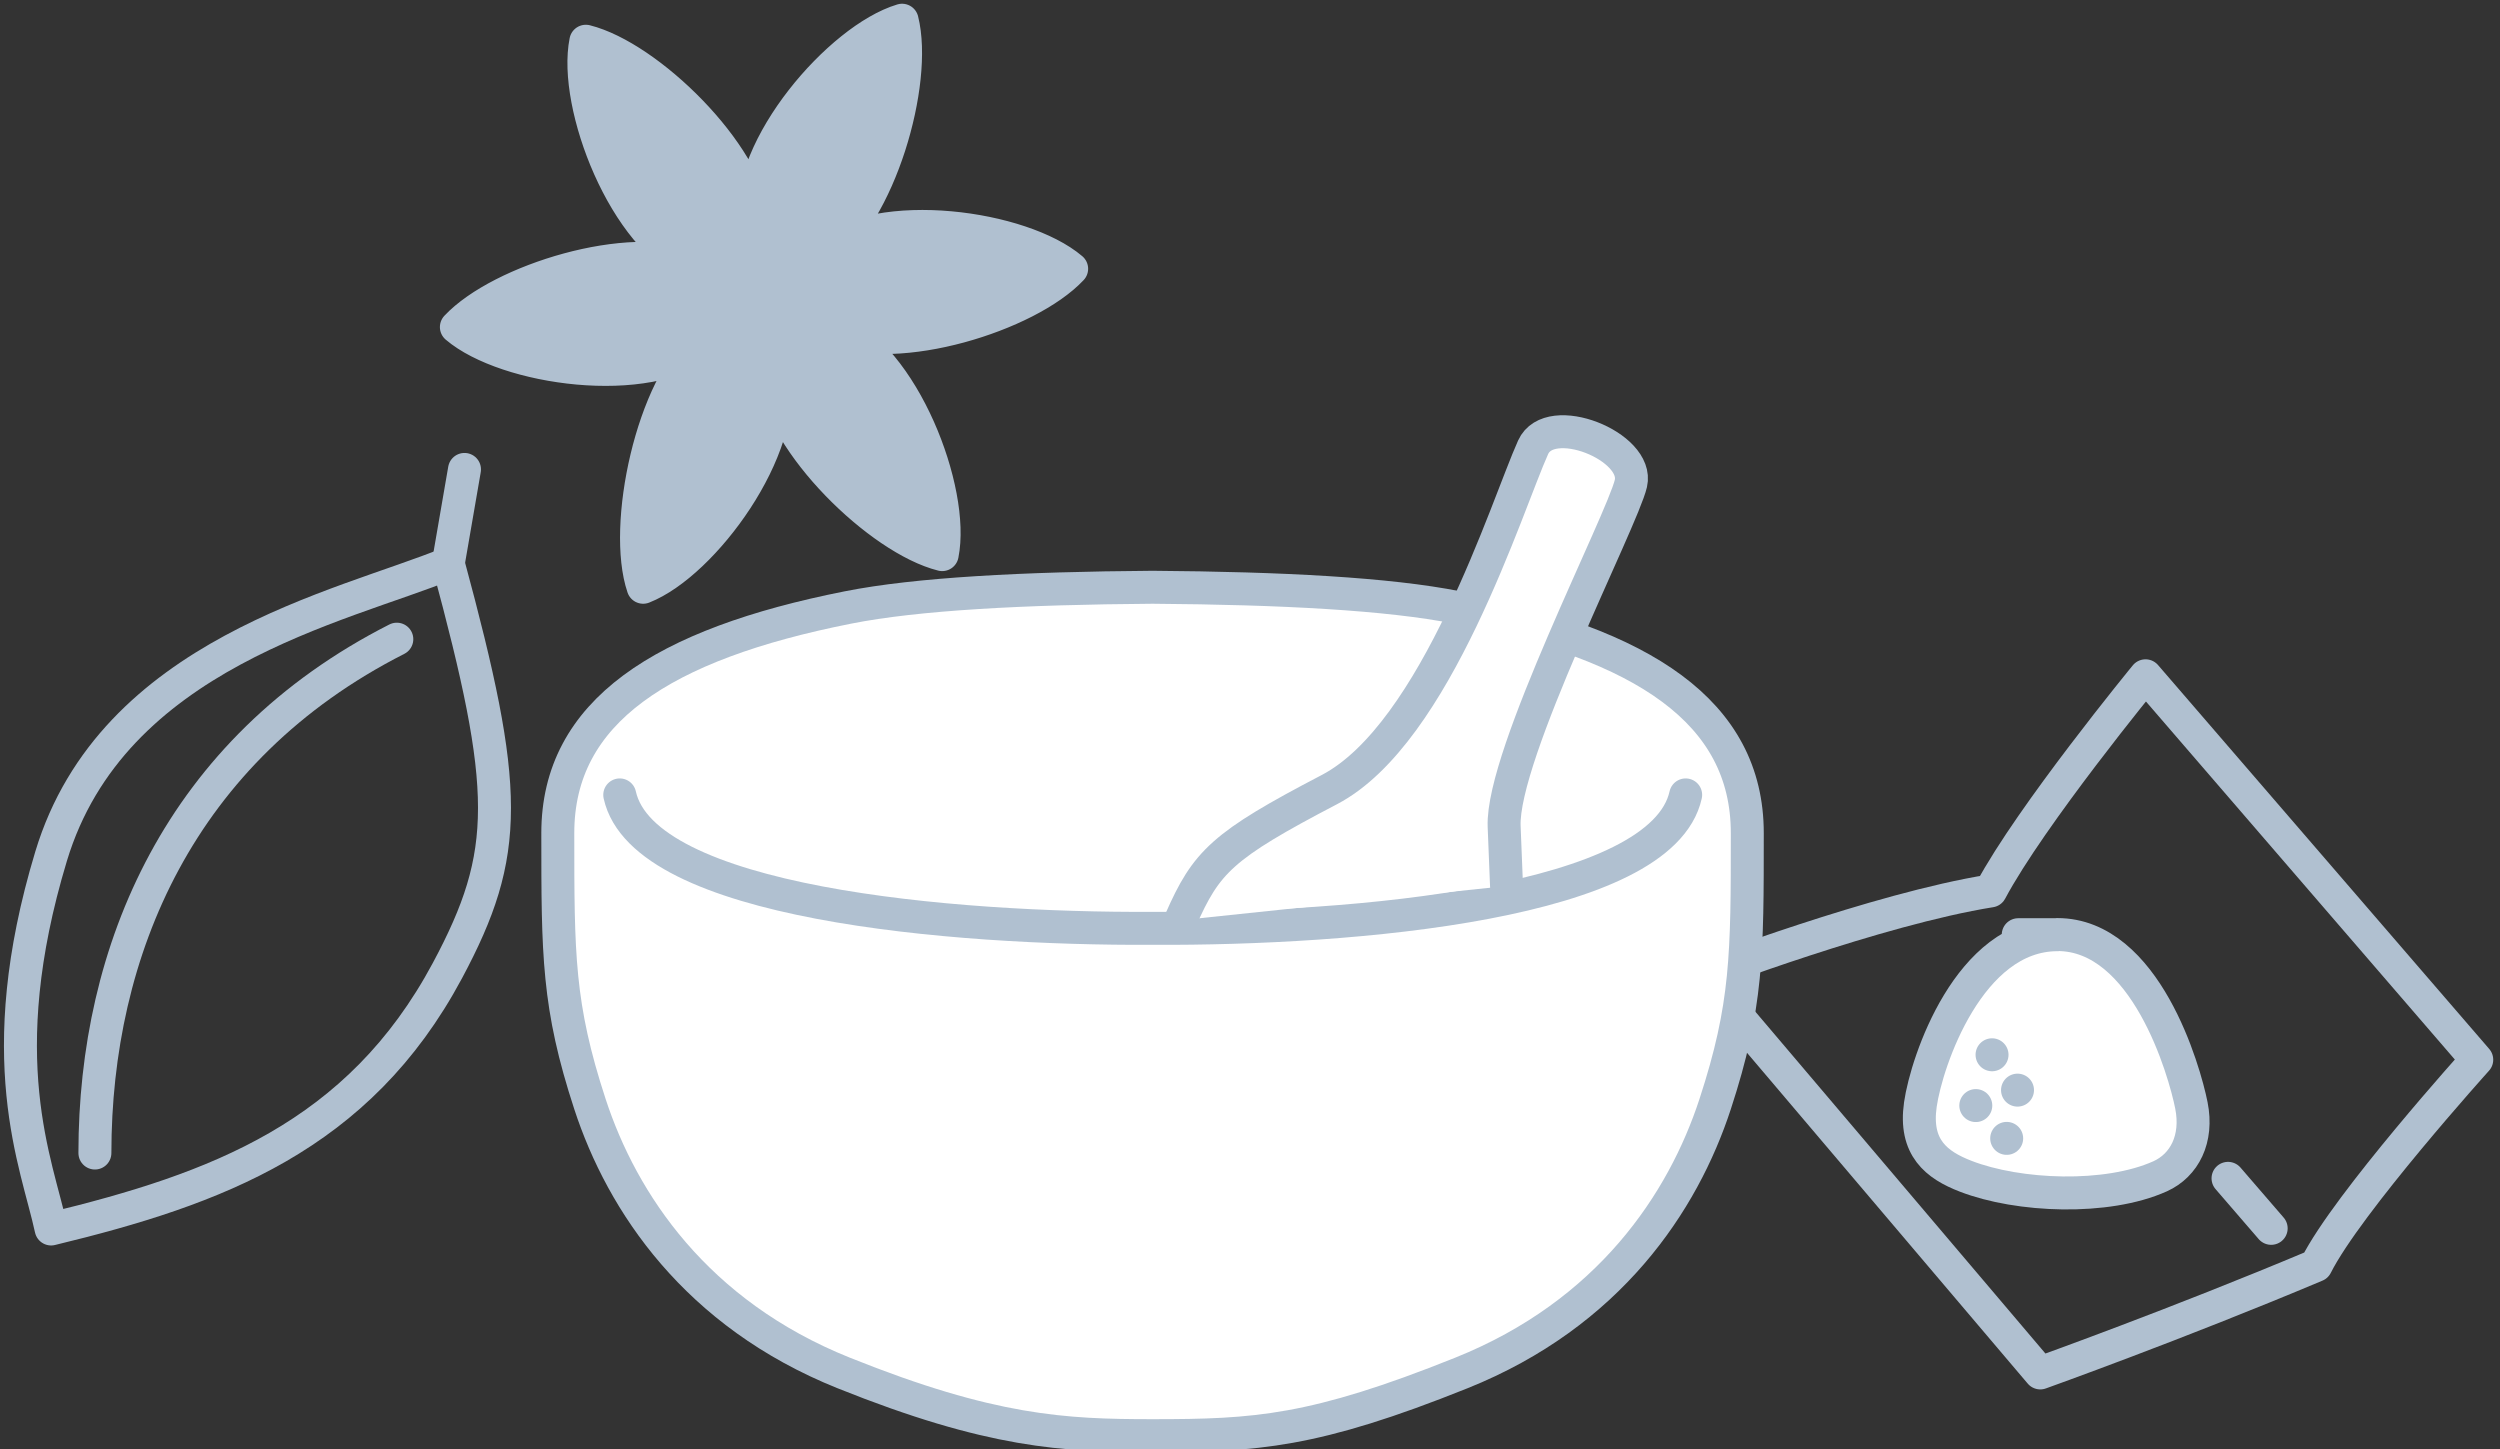 <?xml version="1.0" encoding="UTF-8"?><svg id="_レイヤー_1" xmlns="http://www.w3.org/2000/svg" viewBox="0 0 157 91"><rect x="0" y="0" width="157" height="91" fill="#333333" stroke="none"/><defs><style>.cls-1,.cls-2,.cls-3{fill:#fff;}.cls-2,.cls-3,.cls-4{stroke-miterlimit:10;}.cls-2,.cls-3,.cls-4,.cls-5,.cls-6,.cls-7{stroke:#b0c0d0;stroke-width:2.07px;}.cls-3,.cls-4,.cls-5{stroke-linecap:round;}.cls-4,.cls-5,.cls-6{fill:none;}.cls-5,.cls-6,.cls-7{stroke-linejoin:round;}.cls-7{fill:#b0c0d0;}</style></defs><path class="cls-7" d="M44.32,21.47h.02c-3.63,3-12.58,1.71-15.68-.93,2.76-2.94,10.97-5.47,14.97-3.77-4.39-1.71-7.64-10.19-6.84-14.18,3.91,.98,10.12,7.02,10.59,11.33h0v.03c-.55-4.68,5.37-11.51,9.27-12.68,.98,3.91-1.43,12.24-5.01,14.68h-.02c3.63-3,12.58-1.71,15.68,.93-2.76,2.94-10.97,5.47-14.97,3.77,4.39,1.71,7.64,10.19,6.84,14.18-3.91-.98-10.12-7.02-10.59-11.33v-.02c.94,4.61-4.4,11.91-8.19,13.4-1.3-3.82,.56-12.68,3.93-15.4Z"/><g><path class="cls-1" d="M129.2,58.69c5.55,0,7.99,8.55,8.42,10.73,.42,2.11-.44,3.76-1.96,4.45-3.36,1.51-8.9,1.28-12.21,0-1.84-.71-3.24-1.8-2.85-4.51s3.06-10.66,8.61-10.66Z"/><path class="cls-6" d="M129.2,58.69c5.55,0,7.99,8.55,8.42,10.73,.42,2.11-.44,3.76-1.96,4.45-3.36,1.51-8.9,1.28-12.21,0-1.84-.71-3.24-1.8-2.85-4.51,.39-2.71,3.06-10.66,8.61-10.66,0,0-5.55,0,0,0Z"/></g><line class="cls-5" x1="125.1" y1="66.24" x2="125.1" y2="66.24"/><line class="cls-5" x1="126.7" y1="68.46" x2="126.7" y2="68.46"/><line class="cls-5" x1="124.08" y1="69.43" x2="124.08" y2="69.43"/><line class="cls-5" x1="126.02" y1="71.49" x2="126.02" y2="71.49"/><path class="cls-5" d="M128.13,86.22s8.53-3.05,17.32-6.75c1.96-3.9,10.09-12.92,10.09-12.92l-20.8-24.11s-7.21,8.78-9.73,13.51c-7.08,1.13-18.06,5.31-18.06,5.31l21.18,24.96Z"/><line class="cls-5" x1="139.92" y1="74" x2="142.63" y2="77.14"/><path class="cls-2" d="M72.39,90.16c6.46,0,10.12-.22,19.39-3.94s13.91-10.7,15.93-16.88c2.02-6.18,2.02-9.38,2.02-17.02,0-7.64-6.57-11.86-18.22-14.17-4.33-.86-10.99-1.21-19.13-1.27-8.14,.06-14.8,.41-19.13,1.27-11.65,2.31-18.22,6.53-18.22,14.17s0,10.84,2.02,17.02c2.02,6.18,6.66,13.16,15.93,16.88,9.27,3.72,13.84,3.94,19.39,3.94Z"/><path class="cls-4" d="M105.86,49.92c-1.5,6.8-20.77,8.44-33.47,8.38-12.7,.06-31.97-1.58-33.47-8.38"/><path class="cls-3" d="M74.14,57.79c1.62-3.68,2.6-4.68,9.34-8.2s11.16-17.87,12.8-21.5c1.05-2.33,6.68-.06,6.14,2.27s-8.14,17.06-7.96,21.54l.15,3.74"/><path class="cls-6" d="M28.15,35.39c-6.68,2.73-21.09,5.63-24.94,18.38-3.85,12.74-.89,19.26,0,23.41,10.37-2.51,19.31-5.8,24.89-16.23,3.96-7.4,3.9-11.33,.05-25.56Z"/><path class="cls-5" d="M5.96,72.41c0-12.71,5.32-25.34,18.96-32.27"/><line class="cls-5" x1="28.15" y1="35.39" x2="29.17" y2="29.48"/></svg>